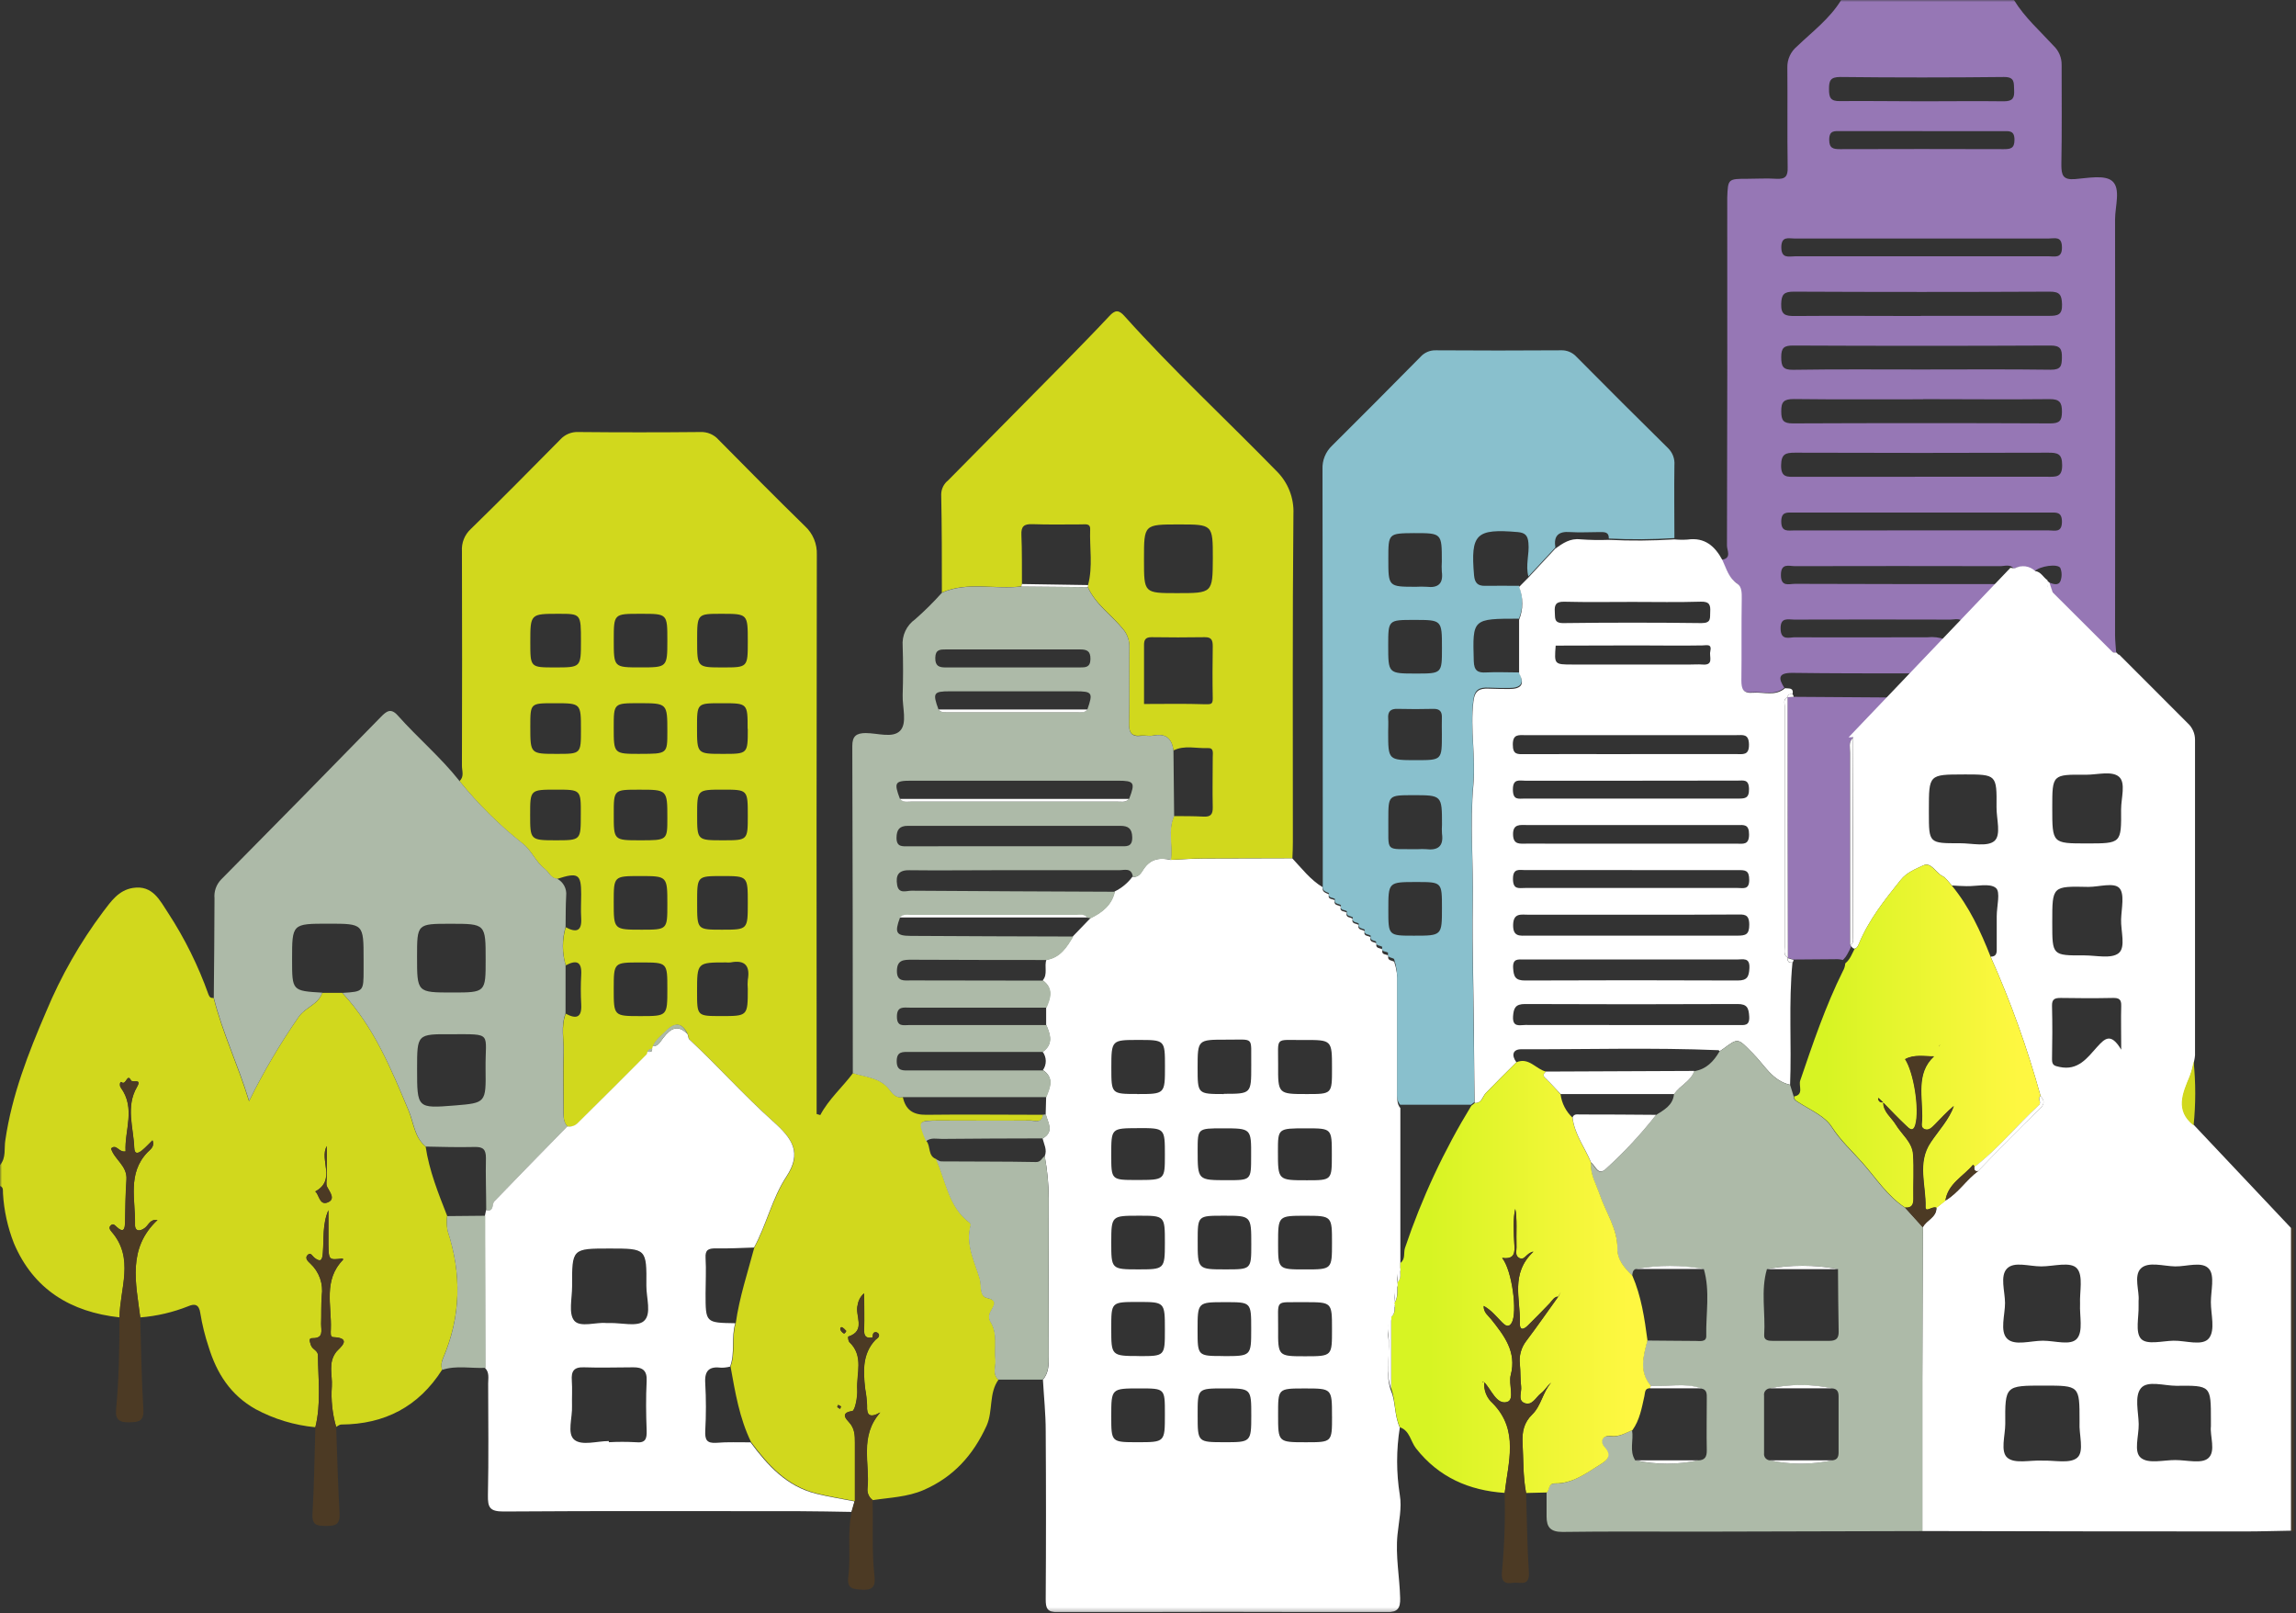 <?xml version="1.0" encoding="UTF-8"?> <svg xmlns="http://www.w3.org/2000/svg" width="578" height="406" viewBox="0 0 578 406" fill="none"><rect x="0" y="0" width="578" height="406" fill="#333333" stroke="none"/><g clip-path="url(#clip0_218_161)"><mask id="mask0_218_161" style="mask-type:luminance" maskUnits="userSpaceOnUse" x="0" y="0" width="578" height="406"><path d="M577.5 0H0V405.76H577.5V0Z" fill="white"></path></mask><g mask="url(#mask0_218_161)"><path d="M507 0C509.69 4.4 513.56 7.8 517 11.55C517.646 12.169 518.158 12.915 518.502 13.741C518.846 14.567 519.016 15.455 519 16.35C519 24.72 519.09 33.1 518.93 41.47C518.93 44.12 519.35 45.31 522.34 45.08C525.54 44.83 529.86 43.94 531.74 45.58C533.94 47.49 532.45 51.91 532.45 55.23C532.503 90.097 532.503 124.963 532.45 159.83C532.45 161.31 532.64 162.83 532.73 164.28H530.15C529.03 162.28 527.75 160.39 525.38 159.67L523.49 157.78C523.507 157.359 523.44 156.939 523.292 156.544C523.144 156.149 522.918 155.788 522.628 155.482C522.338 155.177 521.99 154.932 521.604 154.763C521.218 154.595 520.801 154.505 520.38 154.5C520.49 153.18 519.77 152.79 518.6 152.89C518.547 152.902 518.493 152.902 518.44 152.89C518.391 152.873 518.347 152.846 518.31 152.81C518.274 152.773 518.247 152.729 518.23 152.68C518.218 152.627 518.218 152.573 518.23 152.52C518.33 151.35 517.91 150.65 516.62 150.74C516.95 149.25 516.18 147.98 515.82 146.62C516.82 146.95 518.15 147.53 518.7 146.25C519.089 145.208 519.089 144.062 518.7 143.02C518.2 141.77 513.37 142.45 512.16 143.84C511.486 143.193 510.625 142.777 509.699 142.651C508.773 142.525 507.832 142.696 507.01 143.14C506.01 141.92 504.69 142.5 503.53 142.5C486.317 142.46 469.103 142.46 451.89 142.5C450.37 142.5 448.33 141.64 448.33 144.72C448.33 147.8 450.33 146.95 451.88 146.95C468.967 147.003 486.053 147.027 503.14 147.02V148.52L503.2 148.47C503.094 148.462 502.987 148.476 502.887 148.513C502.787 148.549 502.696 148.606 502.62 148.68C502.545 148.753 502.487 148.842 502.45 148.94C502.412 149.039 502.395 149.144 502.4 149.25V149.19L495.59 156C495.36 156.82 494.77 156.7 494.17 156.55C493.3 155.46 492.08 155.95 491.03 155.95C477.923 155.91 464.813 155.91 451.7 155.95C450.09 155.95 448.17 155.28 448.25 158.3C448.33 161.32 450.46 160.39 451.92 160.4C463.03 160.47 474.14 160.4 485.25 160.4C486.726 160.236 488.219 160.421 489.61 160.94C488.933 162.845 487.846 164.579 486.425 166.018C485.005 167.457 483.286 168.567 481.39 169.27L480.62 169.49C470.79 169.49 460.96 169.49 451.13 169.36C447.59 169.36 447.67 170.75 449.19 173.11C446.71 175.2 443.79 174.01 441.05 174.25C438.63 174.46 438.16 173.25 438.2 171.15C438.31 164.29 438.2 157.43 438.29 150.58C438.29 149.13 438.29 147.58 437.2 146.83C434.99 145.35 434.46 143.01 433.44 140.89C436.02 140.53 434.74 138.5 434.75 137.35C434.837 108.143 434.86 78.94 434.82 49.74C435 45 435 45 440 45C442.37 45 444.76 44.84 447.11 45C449.46 45.16 450.11 44.37 450.03 42.07C449.9 33.71 450.03 25.35 449.95 16.98C449.927 15.973 450.133 14.973 450.552 14.057C450.971 13.14 451.593 12.331 452.37 11.69C456.2 8 460.65 4.7 463.5 0H507ZM483.69 93C494.56 93 505.42 92.91 516.29 93.06C518.85 93.06 519.04 92.06 519.07 89.97C519.1 87.88 518.69 86.97 516.23 86.97C494.623 87.07 473.017 87.07 451.41 86.97C449.15 86.97 448.41 87.5 448.41 89.86C448.41 92.22 448.84 93.12 451.41 93.08C462.2 92.91 473 93 483.69 93ZM483.58 120H515.43C517.56 120 519.16 120.2 519.13 117.06C519.13 114.17 517.96 113.93 515.59 113.94C494.357 114.013 473.123 114.013 451.89 113.94C449.47 113.94 448.44 114.27 448.38 117.09C448.32 120.28 450 120.01 452.1 120.01L483.58 120ZM484.15 100.5C473.28 100.5 462.42 100.57 451.55 100.44C449.07 100.44 448.38 101.14 448.42 103.57C448.42 105.79 448.93 106.57 451.32 106.57C472.927 106.477 494.533 106.477 516.14 106.57C518.48 106.57 519.07 105.9 519.08 103.63C519.09 101.36 518.52 100.43 515.99 100.46C505.38 100.58 494.76 100.46 484.14 100.46L484.15 100.5ZM483.56 79.5H515.78C517.96 79.5 519.2 79.32 519.1 76.57C519.02 74.21 518.52 73.4 515.99 73.41C494.51 73.51 473.027 73.51 451.54 73.41C449.07 73.41 448.46 74.13 448.4 76.54C448.33 79.23 449.47 79.54 451.7 79.54C462.31 79.45 472.93 79.54 483.55 79.54L483.56 79.5ZM483.77 64.5H515.62C517.23 64.5 519.15 65.17 519.08 62.16C519.02 59.36 517.25 60.03 515.78 60.03H451.7C450.21 60.03 448.47 59.41 448.43 62.19C448.43 65.19 450.32 64.51 451.91 64.51H483.77V64.5ZM483.56 133.5H515.79C517.26 133.5 519.04 134.16 519.08 131.37C519.08 128.76 517.66 129.01 515.99 129.01H451.53C449.87 129.01 448.39 128.73 448.42 131.36C448.45 133.99 450.21 133.5 451.7 133.51C462.32 133.517 472.94 133.513 483.56 133.5ZM483.84 25.5C490.71 25.5 497.58 25.41 504.44 25.5C506.73 25.5 507.15 24.63 507.04 22.64C506.94 20.85 507.28 19.35 504.46 19.38C490.727 19.533 476.993 19.533 463.26 19.38C460.77 19.38 460.44 20.32 460.44 22.38C460.44 24.44 460.71 25.52 463.24 25.45C470.1 25.38 477 25.5 483.84 25.5ZM484 33H463.4C461.88 33 460.49 32.75 460.49 35.16C460.49 37.33 461.49 37.54 463.2 37.54C476.933 37.493 490.67 37.493 504.41 37.54C506.15 37.54 507.13 37.36 507.13 35.18C507.13 32.79 505.77 33.01 504.23 33.01H484V33Z" fill="#9677B5"></path><path d="M111.3 344.76C105.38 354.06 96.83 358.49 85.89 358.55C85.47 358.55 85.04 358.93 84.62 359.14C83.659 355.827 83.29 352.371 83.53 348.93C83.72 346.05 82.53 343.04 84.63 340.27C85.31 339.38 89.02 336.75 83.84 336.54C83.07 336.54 83.26 335.29 83.28 334.54C83.51 328.54 81.28 322.2 86.34 317.09C86.344 316.97 86.324 316.851 86.28 316.74C82.78 317.19 82.75 317.19 82.67 313.15C82.67 310.3 82.67 307.45 82.67 304.59C81.13 308.12 81.56 311.77 81.27 315.36C81.12 317.18 80.72 317.78 79.16 316.57C78.6 316.14 78.16 315.14 77.43 315.87C76.7 316.6 77.53 317.48 78.13 318.04C79.228 319.055 80.063 320.322 80.563 321.731C81.063 323.14 81.213 324.65 81 326.13C80.8 328.49 80.92 330.87 80.84 333.24C80.84 334.82 81.6 336.89 78.6 336.81C77.6 336.81 78.05 337.81 78.25 338.51C78.55 339.65 80.03 339.85 80.04 341.14C80.1 347.14 80.87 353.24 79.39 359.23C74.12 358.733 69.003 357.186 64.34 354.68C58.03 351.13 54.58 345.68 52.53 339.04C51.601 336.265 50.899 333.419 50.43 330.53C50.12 328.26 48.98 328.09 47.43 328.76C43.558 330.304 39.475 331.258 35.32 331.59C34.22 323 32 314.22 39.63 307.08C37.79 306.8 37.43 308.29 36.51 309.02C35.34 309.95 33.9 310.1 33.96 308.13C34.16 302 31.96 295.39 37.15 290C37.77 289.35 39.05 288.59 38.4 287C37.47 287.9 36.67 288.79 35.75 289.54C34.83 290.29 33.87 290.64 33.81 288.88C33.61 283.76 31.6 278.53 34.5 273.57C35.83 271.29 33.36 272.65 32.97 271.88C31.97 269.99 31.79 273.32 30.58 272.35C30.26 272.09 30 273.15 30.42 273.72C34.23 278.96 31.34 284.48 31.63 289.78C29.9 290.13 29.34 287.78 27.97 289.05C28.85 291.9 32.1 293.46 31.85 296.91C31.6 300.36 31.57 304.12 31.49 307.73C31.49 309.41 31.06 310.33 29.43 308.84C28.95 308.4 28.55 307.84 27.93 308.38C27.31 308.92 27.67 309.51 28.1 309.99C33.95 316.71 30.17 324.32 30.1 331.58C17.82 330.23 8.45 324.58 3.5 312.92C1.929 308.914 1.001 304.685 0.75 300.39C0.69 299.69 0.96 298.85 0 298.5V293.25C1.6 291.42 1 289 1.34 287C3 275.6 7.11 265.11 11.62 254.62C15.347 245.658 20.178 237.196 26 229.43C27.94 226.89 29.83 224.07 33.46 223.49C38.46 222.69 40.29 226.73 42.3 229.75C46.492 236.175 49.909 243.073 52.48 250.3C52.77 251.08 53.12 251.24 53.79 251.17C55.94 259.86 59.86 267.9 62.69 277.17C66.309 269.812 70.474 262.736 75.15 256C76.84 253.53 80.15 252.87 81.1 249.9H86.16C94.1 258.41 98.41 268.9 102.82 279.44C104.11 282.51 104.28 286.23 107.15 288.58C108.05 294.68 110.34 300.34 112.57 306.03C112.426 307.255 112.46 308.495 112.67 309.71C116.25 320.59 116.07 331.31 111.52 341.87C111.095 342.774 111.016 343.802 111.3 344.76ZM79.36 299.89C80.36 300.63 80.48 303.43 82.47 302.65C84.46 301.87 83.08 300.12 82.35 298.72C81.99 298.03 82.27 297.01 82.27 296.13V288.47C80.31 291.88 84.73 297 79.36 299.89Z" fill="#D1D81D"></path><path d="M576.75 309.08L577.5 309V385.5L576.74 385.27C576.747 359.877 576.75 334.48 576.75 309.08Z" fill="#4C3A24"></path><path d="M251.37 347.25C248.88 350.7 250.04 355.06 248.37 358.84C244.98 366.26 240.03 371.77 232.5 375.04C228.38 376.82 224.01 376.92 219.71 377.58C219.257 377.249 218.898 376.806 218.668 376.294C218.438 375.782 218.346 375.219 218.4 374.66C219.06 368.36 216.28 361.57 221.63 355.52C218.92 357.03 218.2 356.14 218.3 353.9C218.25 352.429 218.087 350.965 217.81 349.52C217.34 345.22 217.04 340.8 220.41 337.24C220.88 336.87 221.48 336.54 221.26 335.82C221.185 335.68 221.078 335.56 220.948 335.469C220.817 335.379 220.667 335.321 220.51 335.3C219.65 335.3 219.79 336.08 219.68 336.64C218.04 336.97 217.49 336.3 217.55 334.64C217.66 331.73 217.55 328.81 217.55 325.54C216.687 326.284 216.119 327.313 215.95 328.44C215.13 331.07 218.22 334.91 213.55 336.44C213.495 336.915 213.593 337.395 213.83 337.81C217.58 341.3 215.59 345.81 215.83 349.81C215.95 351.65 215.26 355.08 214.58 355.17C211.38 355.61 213.17 357.34 213.78 358.01C215.21 359.58 215.25 361.32 215.24 363.21V377.82C212.03 377.19 208.79 376.68 205.62 375.9C198.19 374.08 193.4 368.81 189.08 362.96C186.14 356.96 185.08 350.44 183.91 343.96C185.22 340.42 184.12 336.6 185.22 333.04C186.13 326.53 188.22 320.31 189.88 314.04C193.01 308.27 194.4 301.69 198.02 296.18C201.96 290.18 199.61 286.71 194.69 282.31C187.36 275.76 180.76 268.31 173.53 261.6L173.46 261.53L173.15 260.33C171.75 257.33 169.9 257.27 167.71 259.51C166.51 260.73 165.05 261.72 164.4 263.41L164.23 263.97C163.74 264.1 163.23 264.19 163.05 264.79C162.97 265.02 162.96 265.32 162.8 265.48C157.073 271.213 151.337 276.93 145.59 282.63C145.254 282.999 144.831 283.278 144.359 283.442C143.888 283.606 143.383 283.65 142.89 283.57C141.83 282.5 141.89 281.15 141.89 279.78C141.89 274.84 141.78 269.9 141.89 264.97C141.99 261.69 141.19 258.36 142.41 255.14C145.01 256.52 146.51 256.23 146.32 252.79C146.18 250.305 146.18 247.815 146.32 245.33C146.51 241.9 145.01 241.6 142.41 242.98C141.495 239.845 141.495 236.515 142.41 233.38C144.98 234.75 146.53 234.5 146.31 231.06C146.18 229.06 146.31 227.06 146.31 225.11C146.31 219.98 145.56 219.5 140.25 221.22C138.69 221.11 138.25 219.59 137.25 218.81C134.92 217.06 133.83 214.08 131.67 212.41C125.761 207.752 120.394 202.446 115.67 196.59C116.94 195.48 116.28 194.01 116.29 192.73C116.343 174.73 116.343 156.73 116.29 138.73C116.22 137.697 116.383 136.662 116.765 135.7C117.147 134.738 117.74 133.873 118.5 133.17C126.11 125.76 133.59 118.17 141.04 110.64C141.612 110.005 142.318 109.506 143.106 109.177C143.895 108.849 144.747 108.699 145.6 108.74C155.847 108.84 166.097 108.84 176.35 108.74C177.203 108.707 178.053 108.863 178.838 109.199C179.624 109.534 180.324 110.04 180.89 110.68C188.09 117.97 195.3 125.26 202.63 132.42C203.625 133.333 204.409 134.452 204.927 135.699C205.446 136.946 205.685 138.291 205.63 139.64C205.557 185.14 205.54 230.637 205.58 276.13V280.39L206.5 280.66C208.62 276.66 212.07 273.66 214.74 270.09C217.95 271.09 221.56 271.17 223.94 274.24C224.68 275.24 225.61 276.5 227.28 276.11C227.96 279.31 229.8 280.63 233.18 280.59C242.99 280.46 252.8 280.59 262.6 280.59C262.35 282.84 260.6 282.01 259.41 282.02C251.81 282.09 244.21 282.02 236.62 282.02C231.09 282.02 231.09 282.02 233.24 287.21C234.34 288.56 233.53 290.94 235.67 291.73C238.19 297.2 238.79 303.73 244.09 307.73C244.6 308.11 244.35 308.56 244.24 309.05C243.24 313.66 245.49 317.8 246.71 321.94C247.15 323.42 246.55 326.26 248.47 326.68C251.47 327.33 250.19 328.62 249.47 330.01C249.232 330.38 249.09 330.803 249.059 331.242C249.027 331.681 249.107 332.12 249.29 332.52C251.29 335.62 250.29 339.06 250.63 342.34C250.76 344 249.75 345.84 251.37 347.25ZM168 248.91C168 242.25 168 242.25 161.44 242.25H161.07C154.51 242.25 154.51 242.25 154.5 248.9C154.5 255.75 154.5 255.75 161.25 255.75C168 255.75 168 255.75 168 248.91ZM168 227.59C168 220.5 168 220.5 161.13 220.5C154.5 220.5 154.5 220.5 154.5 227.09C154.5 234 154.5 234 161.56 234C168 234 168 234 168 227.59ZM168 161.18C168 154.49 168 154.49 161.47 154.49H161.1C154.51 154.49 154.51 154.49 154.51 161.11C154.51 167.98 154.51 167.98 161.23 167.98C167.95 167.98 168 167.98 168 161.19V161.18ZM188.25 161.43C188.25 154.49 188.25 154.49 181.6 154.49C175.5 154.49 175.5 154.49 175.5 161.24C175.5 167.99 175.5 167.99 181.97 167.99C188.25 167.99 188.25 167.99 188.25 161.44V161.43ZM161.11 189.74C168 189.74 168 189.74 168 184.16C168 176.99 168 176.99 160.83 176.99C154.5 176.99 154.5 176.99 154.5 183.13C154.5 189.75 154.5 189.75 161.11 189.75V189.74ZM146.25 161.37C146.25 154.49 146.25 154.49 140.66 154.49C133.5 154.49 133.5 154.49 133.5 161.68C133.5 167.99 133.5 167.99 139.66 167.99C146.25 167.99 146.25 167.99 146.25 161.38V161.37ZM188.25 227.27C188.25 220.5 188.25 220.5 181.81 220.5C175.37 220.5 175.5 220.5 175.5 227.41C175.5 234 175.5 234 181.76 234C188.25 234 188.25 234 188.25 227.27ZM161.13 211.5C168 211.5 168 211.5 168 205.9C168 198.76 168 198.75 160.81 198.76C154.5 198.76 154.5 198.76 154.51 204.93C154.5 211.5 154.5 211.5 161.13 211.5ZM188.25 248.9C188.187 248.155 188.187 247.405 188.25 246.66C188.87 243.13 187.6 241.52 183.91 242.24C183.537 242.275 183.162 242.275 182.79 242.24C175.48 242.24 175.48 242.24 175.48 249.65C175.48 255.74 175.48 255.74 181.48 255.74C188.25 255.75 188.25 255.75 188.25 248.9ZM146.25 183.68C146.25 177 146.25 177 139.71 177H139.34C133.5 177 133.5 177 133.5 182.88C133.5 189.75 133.5 189.75 140.22 189.75C146.25 189.75 146.25 189.75 146.25 183.68ZM188.25 205.31C188.25 198.75 188.25 198.75 181.97 198.75C175.5 198.75 175.5 198.75 175.5 205.12C175.5 211.49 175.5 211.5 181.97 211.5C188.25 211.5 188.25 211.5 188.25 205.31ZM140 198.75C133.46 198.75 133.46 198.75 133.46 205.06C133.46 211.37 133.46 211.5 139.86 211.5C146.26 211.5 146.21 211.5 146.21 205.01C146.25 198.75 146.25 198.75 140 198.75ZM188.21 183.47C188.21 177 188.21 177 181.84 177H181.47C175.47 177 175.47 177 175.47 183.09C175.47 189.75 175.47 189.75 182.03 189.75C188.25 189.75 188.25 189.75 188.25 183.47H188.21ZM213 335C212.68 334.7 212.38 334.25 212 334.08C211.62 333.91 211.44 334.41 211.55 334.7C211.694 335.015 211.918 335.287 212.2 335.49C212.65 335.84 212.79 335.42 213.04 335H213ZM211.7 354L210.99 353.59C210.91 353.78 210.7 354.07 210.77 354.14C210.972 354.33 211.201 354.489 211.45 354.61L211.7 354Z" fill="#D1D81D"></path><path d="M352.39 359.32C351.493 364.934 351.493 370.656 352.39 376.27C352.95 379.57 352.14 382.92 351.81 386.27C351.27 391.62 352.35 396.92 352.48 402.27C352.54 404.8 351.84 405.8 349.12 405.79C321.493 405.703 293.87 405.703 266.25 405.79C263.6 405.79 263.25 404.79 263.25 402.54C263.343 388.413 263.343 374.29 263.25 360.17C263.25 355.87 262.79 351.57 262.55 347.27C264.04 345.54 264.03 343.44 264.03 341.34V301.74C264.009 298.136 263.664 294.542 263 291C263.67 289.41 262.81 288 262.46 286.54C265.46 284.87 263.8 282.6 263.24 280.47L263.36 276.06C264.3 273.67 265.43 271.26 262.55 269.34C263.026 268.665 263.276 267.856 263.266 267.03C263.255 266.204 262.983 265.403 262.49 264.74C265.19 262.79 264.42 260.4 263.36 257.97V253.56C264.43 251.12 265.17 248.72 262.49 246.76C263.85 245.22 262.81 243.25 263.43 241.57C266.88 240.99 268.52 238.35 270.11 235.66L274.55 231.05C277.46 229.63 279.86 227.76 280.61 224.38C282.383 223.521 283.92 222.245 285.09 220.66C286.62 220.98 287.35 219.54 287.84 218.79C289.61 216.12 291.94 215.79 294.7 216.43C297.46 216.31 300.23 216.1 302.99 216.08C310.43 216.02 317.87 216.08 325.31 216.02C327.72 218.6 329.88 221.44 332.97 223.31C332.75 224.6 333.84 224.73 334.61 225.14H334.54C334.17 226.54 335.54 226.14 336.07 226.66H336C335.71 228.02 337 227.72 337.6 228.23H337.53C337.16 229.63 338.53 229.23 339.08 229.76H339C338.71 231.1 340 230.76 340.57 231.31H340.5C340.18 232.67 341.5 232.36 342.05 232.84H342C341.71 234.2 343.05 233.9 343.6 234.41H343.53C343.18 235.79 344.53 235.41 345.07 235.94H345C344.71 237.29 346 237.01 346.59 237.5H346.52C346.18 238.9 347.59 238.5 348.11 239.07H348.04C347.65 240.48 349.04 240.07 349.57 240.59H349.5C349.2 241.94 350.5 241.65 351.07 242.14H351C351.591 243.893 351.849 245.742 351.76 247.59V275C351.76 276.36 351.57 277.75 352.53 278.92V319.81C351.2 320.81 351.89 322.15 351.86 323.38V323.68C350.36 325.1 351.31 326.88 351.17 328.5C351.108 328.549 351.068 328.62 351.057 328.698C351.046 328.776 351.065 328.856 351.11 328.92C349.77 329.72 350.48 331.08 350.24 332.18V332.12C348.77 333.95 349.56 336.12 349.64 338.03C349.79 342.1 348.72 346.24 350.24 350.23C351.33 352.72 351 356.22 352.39 359.32ZM308.56 319.5C315 319.5 315 319.5 315 313.19C315 305.98 315 305.98 307.94 305.99C301.51 305.99 301.51 305.99 301.51 312.31C301.5 319.5 301.5 319.5 308.56 319.5ZM293.25 312.81C293.25 305.98 293.25 305.98 286.56 305.99C279.87 306 279.75 305.99 279.75 312.68C279.75 319.37 279.75 319.5 286.43 319.5C293.11 319.5 293.25 319.5 293.25 312.81ZM286.34 363C293.25 363 293.25 363 293.25 356.08V355.71C293.25 349.46 293.25 349.46 286.9 349.46C279.75 349.46 279.75 349.46 279.75 356.46C279.75 363 279.75 363 286.34 363ZM301.5 356.23C301.5 362.99 301.5 362.99 308.18 363C314.86 363.01 315 363 315 356.35C315 349.46 315 349.46 308.18 349.46C301.36 349.46 301.5 349.46 301.5 356.28V356.23ZM335.32 356.47C335.32 349.47 335.32 349.47 328.48 349.47C321.64 349.47 321.75 349.47 321.75 356.15C321.75 363.01 321.75 363.01 328.75 363.01C335.33 363.01 335.33 363.01 335.33 356.52L335.32 356.47ZM308.08 275.31C314.99 275.31 314.99 275.31 314.99 268.31V267.94C314.88 260.66 315.99 261.73 308.62 261.68C301.49 261.68 301.49 261.68 301.49 268.76C301.49 275.36 301.49 275.36 308.08 275.37V275.31ZM328.68 306C321.75 306 321.75 306 321.75 312.91C321.75 319.51 321.75 319.51 328.53 319.51C335.31 319.51 335.32 319.51 335.32 312.82C335.32 306.13 335.33 306 328.68 306ZM286.77 341.33C293.25 341.33 293.25 341.33 293.25 334.7C293.25 327.7 293.25 327.7 286.46 327.7C279.67 327.7 279.75 327.7 279.75 334.45C279.75 341.2 279.75 341.32 286.75 341.31L286.77 341.33ZM307.98 341.33C314.98 341.33 314.98 341.33 314.98 334.5C314.98 327.67 314.98 327.75 308.34 327.75C301.48 327.75 301.48 327.75 301.48 334.75C301.48 341.31 301.48 341.31 308 341.31L307.98 341.33ZM335.32 268.88C335.32 261.76 335.32 261.72 328.15 261.77C320.75 261.82 321.81 260.77 321.76 268.05C321.71 275.33 321.76 275.38 329.01 275.37C335.33 275.37 335.33 275.37 335.32 268.86V268.88ZM335.32 334.53C335.32 327.76 335.32 327.76 328.56 327.75H328.19C320.72 327.87 321.82 326.75 321.76 334.37C321.71 341.37 321.76 341.37 328.59 341.37C335.42 341.37 335.32 341.31 335.32 334.51V334.53ZM286.27 275.37C293.27 275.37 293.27 275.37 293.27 268.44C293.27 261.75 293.27 261.75 286.56 261.75C279.85 261.75 279.77 261.75 279.77 268.75C279.77 275.35 279.77 275.35 286.27 275.35V275.37ZM307.79 284C301.5 284 301.5 284 301.5 289.55C301.5 297.05 301.5 297.05 308.96 297.05C314.96 297.05 314.96 297.05 314.96 291.05C315 284 315 284 307.79 284ZM328.79 284C321.71 284 321.71 284 321.71 289.79C321.71 297.07 321.71 297.07 329.02 297.07C335.29 297.07 335.29 297.07 335.28 290.63C335.28 284 335.28 284 328.83 284H328.79ZM286.16 297C293.25 297 293.25 297 293.25 290.66C293.25 283.92 293.25 283.92 286.47 283.95C279.69 283.98 279.75 283.95 279.75 290.73C279.75 297 279.75 297 286.16 297Z" fill="white"></path><path d="M346.64 237.12C346.09 236.62 344.77 236.9 345.05 235.55H345.12C344.59 235.06 343.23 235.41 343.58 234.02L343.65 234.07C343.1 233.56 341.76 233.86 342.05 232.5H342.12C341.57 232.02 340.25 232.32 340.56 230.96H340.63C340.09 230.45 338.77 230.75 339.05 229.41H339.12C338.6 228.9 337.21 229.28 337.57 227.88H337.64C337.09 227.37 335.75 227.67 336.04 226.31H336.11C335.59 225.81 334.21 226.18 334.57 224.79L334.64 224.84C333.87 224.43 332.78 224.3 333 223.01C333 188.043 332.977 153.077 332.93 118.11C332.88 117.007 333.069 115.907 333.483 114.883C333.897 113.86 334.527 112.938 335.33 112.18C342.777 104.773 350.19 97.33 357.57 89.85C358.056 89.302 358.656 88.868 359.328 88.578C360.001 88.287 360.728 88.148 361.46 88.17C371.947 88.243 382.437 88.243 392.93 88.17C393.66 88.136 394.388 88.263 395.064 88.541C395.739 88.82 396.346 89.242 396.84 89.78C404.487 97.5 412.173 105.167 419.9 112.78C420.471 113.33 420.913 114.001 421.193 114.743C421.473 115.485 421.585 116.28 421.52 117.07C421.43 123.19 421.52 129.31 421.52 135.43C416.02 135.78 410.505 135.82 405 135.55C405.08 133.85 403.88 133.92 402.73 133.92C400.24 133.92 397.73 134.08 395.26 133.92C392.26 133.68 391.09 134.92 391.55 137.8L384.77 145.09C383.98 142.28 385.05 139.48 384.77 136.65C384.61 134.81 383.97 134.09 382.08 133.92C371.56 133.02 370.19 134.38 371.08 144.79C371.25 146.66 371.95 147.48 373.82 147.45C376.67 147.4 379.53 147.45 382.39 147.45C383.475 150.1 383.475 153.07 382.39 155.72C370.62 155.72 370.7 155.72 371.01 166.39C371.08 168.8 372.01 169.39 374.13 169.25C376.87 169.11 379.62 169.25 382.37 169.25C383.9 172.02 382.81 173.16 379.93 173.16C378.19 173.16 376.44 173.16 374.7 173.07C372.43 172.98 371.22 173.49 370.88 176.28C370.01 183.28 371.5 190.28 370.88 197.16C369.98 206.99 370.88 216.79 370.73 226.59C370.52 239.03 370.98 251.5 371.03 263.96C371.03 268.43 371.14 272.9 371.2 277.37L370.31 278.06H352.48C351.48 276.89 351.71 275.5 351.71 274.14V246.86C351.8 245.012 351.542 243.163 350.95 241.41H351C350.45 240.92 349.14 241.21 349.43 239.86H349.5C348.99 239.35 347.58 239.75 347.97 238.34L348.04 238.39C347.52 237.86 346.11 238.22 346.45 236.82L346.64 237.12ZM363 163.12C363 156.03 363 156.03 356 156.03C349.47 156.03 349.47 156.03 349.47 162.44C349.47 169.53 349.47 169.53 356.47 169.53C363 169.53 363 169.53 363 163.09V163.12ZM356.57 222C349.5 222 349.5 222 349.5 229C349.5 235.51 349.5 235.51 355.93 235.51C363 235.51 363 235.51 363 228.51C363 222 363 222 356.57 222ZM349.5 140.69C349.5 147.69 349.5 147.69 356.5 147.69C357.373 147.638 358.248 147.638 359.12 147.69C362.02 148.04 363.38 146.93 362.97 143.91C362.912 143.038 362.912 142.162 362.97 141.29C362.97 134.18 362.97 134.18 355.97 134.18C349.5 134.24 349.5 134.24 349.5 140.69ZM349.5 206.26C349.62 214.86 348.34 213.62 357.07 213.73C357.69 213.696 358.311 213.696 358.93 213.73C361.93 214.1 363.47 213.07 363.01 209.83C362.958 209.084 362.958 208.336 363.01 207.59C363.01 200.14 363.01 200.14 355.63 200.14C349.5 200.16 349.5 200.16 349.5 206.26ZM356.5 191.33C362.99 191.33 362.99 191.33 362.98 184.8C362.98 183.43 362.93 182.05 362.98 180.68C363.05 179.13 362.48 178.38 360.83 178.42C357.83 178.49 354.83 178.5 351.83 178.42C350.03 178.36 349.34 179.11 349.46 180.85C349.54 181.97 349.46 183.1 349.46 184.22C349.46 191.33 349.46 191.33 356.51 191.33H356.5Z" fill="#89C0CD"></path><path d="M384.75 145.38L391.53 138.09C393.43 136.73 395.26 135.44 397.87 135.75C400.236 135.922 402.609 135.966 404.98 135.88C410.484 136.15 416 136.11 421.5 135.76C422.603 135.868 423.714 135.885 424.82 135.81C429.18 135.18 431.74 137.49 433.62 141C434.62 143.12 435.17 145.46 437.38 146.94C438.48 147.67 438.49 149.23 438.47 150.69C438.36 157.55 438.47 164.41 438.38 171.26C438.38 173.41 438.82 174.56 441.23 174.36C443.97 174.12 446.89 175.36 449.37 173.22C450.31 173.34 451.61 173 451.26 174.73C450.65 174.67 450.09 174.73 449.97 175.49C448.87 175.98 449.27 176.99 449.27 177.77V238.39C449.27 239.33 448.93 240.39 450.06 241.07V241.19C449.9 242.19 450.46 242.33 451.24 242.28C450.24 252.51 451.05 262.78 450.64 273.03C446.18 272.03 444.17 268.03 441.33 265.19C437.47 261.31 437.7 261.08 433.8 263.99C433.51 264.21 433.19 264.4 432.88 264.6C432.8 264.51 432.72 264.34 432.63 264.33C416.08 263.64 399.53 264.15 382.98 264.09C380.79 264.09 380.45 265.63 381.74 267.37C379.17 269.94 376.56 272.49 374.04 275.11C373.16 276.02 373.04 277.74 371.25 277.63C371.19 273.16 371.09 268.69 371.08 264.22C371.08 251.76 370.58 239.29 370.78 226.85C370.94 217.04 370.02 207.25 370.93 197.42C371.56 190.53 370.07 183.54 370.93 176.54C371.27 173.76 372.48 173.24 374.75 173.33C376.49 173.4 378.24 173.41 379.98 173.42C382.87 173.42 383.98 172.28 382.42 169.51V156C383.505 153.35 383.505 150.38 382.42 147.73L384.75 145.38ZM410.63 258H437.57C439.07 258 440.5 258.32 440.35 255.83C440.22 253.7 439.83 252.7 437.41 252.71C419.577 252.79 401.74 252.79 383.9 252.71C381.52 252.71 381.04 253.71 380.9 255.83C380.74 258.66 382.57 257.98 384.04 257.98C392.92 257.993 401.783 258 410.63 258ZM410.97 230.23H384.77C382.96 230.23 380.98 229.71 380.92 232.79C380.86 235.87 382.67 235.5 384.59 235.5H437.36C439.5 235.5 440.36 235.21 440.36 232.74C440.36 229.95 438.97 230.17 437.14 230.18C428.44 230.25 419.71 230.23 411 230.23H410.97ZM410.97 241.5H383.7C382.21 241.5 380.77 241.18 380.92 243.66C381.05 245.79 381.46 246.8 383.92 246.79C401.767 246.71 419.61 246.71 437.45 246.79C439.85 246.79 440.28 245.85 440.4 243.69C440.55 240.89 438.78 241.51 437.28 241.5H411H410.97ZM410.41 189.8H437C438.72 189.8 440.37 190.23 440.29 187.31C440.22 184.65 438.76 185.03 437.15 185.03H383.94C382.29 185.03 380.85 184.75 380.84 187.37C380.83 189.99 381.99 189.83 383.84 189.82C392.77 189.77 401.65 189.82 410.52 189.82L410.41 189.8ZM410.53 196.5H384C382.49 196.5 380.86 195.92 380.86 198.7C380.86 201.48 382.28 201 383.86 201H437.35C439.12 201 440.35 201.09 440.3 198.58C440.25 196.07 438.93 196.47 437.44 196.47L410.53 196.5ZM410.88 219H384C382.49 219 380.87 218.45 380.88 221.22C380.89 223.99 382.37 223.5 383.96 223.5H437.44C438.86 223.5 440.34 224 440.35 221.5C440.36 219 439.35 218.99 437.48 219.01H410.88V219ZM410.57 212.35H437.19C438.79 212.35 440.3 212.74 440.31 210.07C440.32 207.4 439.06 207.65 437.31 207.66H384.44C382.7 207.66 380.82 207.28 380.9 210.12C380.98 212.71 382.72 212.33 384.32 212.34L410.57 212.35ZM411 151.5C405.27 151.5 399.53 151.6 393.81 151.45C391.72 151.4 391.27 152.19 391.41 154.03C391.53 155.53 391.12 156.86 393.6 156.83C405.187 156.683 416.773 156.683 428.36 156.83C430.86 156.83 430.44 155.53 430.53 154.05C430.64 152.3 430.37 151.38 428.19 151.44C422.45 151.62 416.72 151.5 411 151.5ZM391.63 162.5C391.26 167.26 391.26 167.26 395.97 167.26H425.55C426.55 167.26 427.55 167.18 428.55 167.26C431.55 167.53 430.23 165.26 430.55 163.98C430.99 161.98 429.77 162.42 428.55 162.45C423.06 162.55 417.55 162.45 412.07 162.45L391.63 162.5Z" fill="white"></path><path d="M325.35 216C317.91 216 310.47 216 303.03 216.06C300.27 216.06 297.5 216.29 294.74 216.41C295.26 212.77 293.94 208.99 295.53 205.41C298.01 205.41 300.53 205.41 302.98 205.54C304.79 205.64 305.34 204.94 305.3 203.18C305.2 198.96 305.3 194.73 305.3 190.5C305.3 189.59 305.63 188.22 304.1 188.29C301.2 188.43 298.21 187.49 295.4 188.89C295.03 185.89 293.46 184.49 290.31 185.13C289.31 185.32 288.31 185.06 287.31 185.13C284.78 185.45 284.16 184.32 284.22 181.93C284.37 175.59 284.22 169.25 284.3 162.93C284.37 161.21 283.78 159.528 282.65 158.23C279.76 154.68 275.75 152.06 273.83 147.71C273.916 147.555 273.948 147.375 273.92 147.2C275.15 142.56 274.27 137.84 274.44 133.2C274.5 131.65 273.14 132 272.23 131.99C268.12 131.99 264 132.08 259.89 131.93C257.79 131.86 257.03 132.48 257.13 134.64C257.31 138.75 257.24 142.86 257.27 146.98C257.181 147.172 257.126 147.379 257.11 147.59C250.47 148.42 243.61 146.29 237.11 149.15C237.11 140.9 237.11 132.66 236.94 124.41C236.954 123.734 237.117 123.07 237.418 122.465C237.719 121.86 238.15 121.329 238.68 120.91C248.353 111.137 258.02 101.353 267.68 91.56C271.58 87.56 275.48 83.61 279.26 79.56C280.69 78.01 281.63 77.91 283.08 79.56C295.26 93.13 308.66 105.56 321.35 118.56C322.783 119.968 323.902 121.661 324.637 123.531C325.371 125.4 325.702 127.404 325.61 129.41C325.35 156.9 325.48 184.41 325.47 211.9C325.49 213.27 325.4 214.64 325.35 216ZM296.75 132C287.99 132 287.99 132 287.99 140.61V141C287.99 149.29 287.99 149.29 296.32 149.29C305.27 149.29 305.27 149.29 305.32 140.49C305.32 132 305.32 132 296.76 132H296.75ZM288 177.19C293.29 177.19 298.36 177.08 303.41 177.26C304.81 177.26 305.33 177.32 305.3 175.74C305.21 171.39 305.24 167.03 305.3 162.68C305.3 161.22 305.05 160.35 303.3 160.38C298.82 160.46 294.3 160.44 289.86 160.38C288.33 160.38 287.99 161.09 288 162.38V177.19Z" fill="#D1D81D"></path><path d="M237.13 149.18C243.61 146.32 250.48 148.45 257.13 147.62L273.84 147.78C275.76 152.13 279.77 154.78 282.66 158.3C283.79 159.598 284.38 161.28 284.31 163C284.24 169.34 284.38 175.69 284.23 182C284.17 184.38 284.8 185.52 287.32 185.2C288.32 185.08 289.32 185.34 290.32 185.15C293.47 184.51 295.03 185.87 295.41 188.91L295.58 205.42C293.99 208.99 295.31 212.76 294.79 216.42C292.04 215.83 289.71 216.11 287.93 218.78C287.43 219.53 286.71 220.97 285.18 220.65C284.86 218.31 283.01 219.03 281.68 219.03H249.89C242.89 219.03 235.89 219.12 228.95 219.03C226.07 218.97 225.46 220.41 225.85 222.75C226.24 225.09 228.18 224.18 229.48 224.19C246.55 224.32 263.62 224.37 280.69 224.45C279.94 227.83 277.53 229.7 274.63 231.12L273.77 231C273.02 230.06 271.96 230.34 271.01 230.34H229.33C228.33 230.34 227.33 230.06 226.56 230.98C225.17 234.73 225.56 235.54 229.21 235.56C242.87 235.64 256.537 235.693 270.21 235.72C268.63 238.41 266.98 241.05 263.53 241.63C252.197 241.63 240.863 241.607 229.53 241.56C227.53 241.56 225.82 241.56 225.79 244.36C225.76 247.16 227.66 246.77 229.34 246.77C240.433 246.77 251.527 246.787 262.62 246.82C265.3 248.82 264.55 251.18 263.49 253.62H229.06C227.49 253.62 225.79 253.2 225.79 255.86C225.79 258.52 227.4 258 229 258H263.43C264.48 260.43 265.25 262.82 262.56 264.77H228.95C227.29 264.77 225.72 264.57 225.74 267.13C225.76 269.69 227.4 269.42 229.02 269.42H262.63C265.51 271.35 264.38 273.76 263.44 276.14H227.23C225.56 276.53 224.64 275.23 223.89 274.27C221.52 271.2 217.89 271.16 214.69 270.12C214.69 242.667 214.647 215.213 214.56 187.76C214.56 185.3 215.56 184.52 217.92 184.51C220.92 184.51 224.71 185.85 226.58 183.95C228.45 182.05 227.14 178.02 227.24 174.95C227.373 170.837 227.373 166.72 227.24 162.6C227.13 161.307 227.359 160.007 227.907 158.83C228.454 157.652 229.3 156.639 230.36 155.89C232.751 153.793 235.012 151.552 237.13 149.18ZM236.25 178.58C236.88 179.41 237.79 179.24 238.64 179.24H271.36C272.2 179.24 273.12 179.41 273.74 178.56C275.2 174.38 274.98 174.01 270.87 174H239.09C235 174 234.74 174.43 236.26 178.58H236.25ZM284.25 201.08C285.83 196.98 285.56 196.5 281.45 196.5H229.37C225.26 196.5 225 196.96 226.56 201.09C227.45 202.09 228.65 201.73 229.72 201.73H281.08C282.08 201.73 283.33 202.13 284.21 201.09L284.25 201.08ZM255.25 212.99H281.81C283.41 212.99 285.11 213.35 285.03 210.7C284.97 208.55 284.03 207.86 282.03 207.86H228.53C226.46 207.86 225.72 208.8 225.69 210.86C225.69 213.24 227.15 213.01 228.69 213.01L255.25 212.99ZM254.62 167.99H271.82C273.29 167.99 274.47 167.99 274.51 165.91C274.55 163.83 273.61 163.45 271.81 163.46C260.59 163.46 249.37 163.46 238.15 163.46C236.68 163.46 235.5 163.46 235.45 165.54C235.4 167.62 236.36 168.02 238.16 167.99H254.62Z" fill="#ADBAA8"></path><path d="M142.37 255.08C141.15 258.3 141.95 261.63 141.85 264.91C141.69 269.84 141.85 274.79 141.85 279.72C141.85 281.09 141.85 282.44 142.85 283.51C136.71 289.79 130.55 296.05 124.47 302.38C123.78 303.1 124.47 305.11 122.4 304.56C122.4 300.2 122.23 295.83 122.33 291.47C122.33 289.34 121.64 288.64 119.53 288.69C115.42 288.78 111.3 288.69 107.18 288.59C104.31 286.24 104.18 282.52 102.85 279.45C98.43 268.93 94.12 258.45 86.19 249.91C91.53 249.58 91.53 249.58 91.53 244.04V241.42C91.53 232.49 91.53 232.49 82.66 232.49C73.53 232.49 73.53 232.49 73.53 241.49C73.53 249.4 73.53 249.4 81.13 249.85C80.13 252.85 76.87 253.48 75.18 255.95C70.505 262.679 66.34 269.749 62.72 277.1C59.9 267.84 55.97 259.8 53.82 251.1C53.89 242.75 53.99 234.4 54 226.1C53.921 225.245 54.026 224.383 54.309 223.572C54.592 222.761 55.046 222.02 55.64 221.4C69.087 207.82 82.483 194.187 95.83 180.5C97.27 179.03 98.37 178.09 100.16 180.11C105.16 185.74 110.94 190.59 115.62 196.51C120.344 202.366 125.711 207.672 131.62 212.33C133.79 214 134.87 216.98 137.2 218.73C138.2 219.5 138.67 221.03 140.2 221.14C140.982 221.538 141.624 222.164 142.04 222.936C142.456 223.708 142.627 224.588 142.53 225.46C142.39 228.07 142.42 230.69 142.38 233.3C141.464 236.434 141.464 239.766 142.38 242.9C142.373 246.967 142.37 251.027 142.37 255.08ZM105 269C105 279 105 279 114.54 278.24C122.27 277.6 122.36 277.59 122.24 269.1C122.12 259.78 124.24 260.31 113.59 260.31C105 260.26 105 260.28 105 269ZM122.26 241.51C122.26 232.51 122.26 232.51 113.39 232.51C104.99 232.51 104.99 232.51 104.99 240.81C104.99 249.81 104.99 249.81 113.85 249.81C122.27 249.81 122.27 249.81 122.26 241.46V241.51Z" fill="#ADBAA8"></path><path d="M576.75 309.08V385.27C572.89 385.33 569.03 385.46 565.17 385.46C538.09 385.46 511.01 385.427 483.93 385.36V347.49C483.93 334.62 484.03 321.75 484.08 308.88C484.98 307.06 487.58 306.43 487.5 303.94L489.71 302.18C492.98 300.27 494.96 296.94 497.97 294.74C503 289.57 508 284.3 513.29 279.3C514.7 277.96 514.82 277.17 513.7 275.86C510.394 263.87 506.188 252.147 501.12 240.79C502.75 240.79 502.69 239.63 502.66 238.45V230.64C502.66 228.04 503.66 224.52 502.45 223.5C500.93 222.22 497.6 223.11 495.05 223.04C493.82 223.04 492.59 222.93 491.36 222.87C490.57 222.05 489.93 220.95 488.97 220.48C487.28 219.64 486.17 216.86 484.16 217.82C482.15 218.78 480.02 219.56 478.46 221.51C474.46 226.51 470.46 231.51 467.99 237.51C467.47 238.78 466.76 239.43 465.78 237.83C466.71 237.45 466.49 236.62 466.49 235.92C466.49 219.253 466.456 202.56 466.39 185.84C466.543 185.406 466.755 184.996 467.02 184.62C469.85 181.62 473.42 179.31 475.44 175.55L480.84 169.55L481.61 169.33C485.93 169.46 490.03 165.33 490.4 160.33C491.507 158.847 492.86 157.565 494.4 156.54C495 156.69 495.6 156.81 495.82 155.99C497.423 155.49 498.878 154.605 500.06 153.413C501.242 152.221 502.114 150.757 502.6 149.15V149.21L503.41 148.42H503.35C504.21 148.12 504.05 147.42 503.95 146.8C504.57 145.14 505.95 144.16 507.2 143.04C508.022 142.596 508.963 142.425 509.889 142.551C510.814 142.676 511.676 143.093 512.35 143.74C513.82 143.92 514.35 145.31 515.44 146.04C515.323 147.697 515.821 149.338 516.84 150.65L518.45 152.43C518.437 152.483 518.437 152.537 518.45 152.59C518.467 152.639 518.494 152.683 518.53 152.72C518.567 152.756 518.611 152.783 518.66 152.8C518.712 152.812 518.767 152.812 518.82 152.8L520.6 154.41L523.71 157.69L525.6 159.58C526.754 161.511 528.4 163.102 530.37 164.19C531.2 165.55 532.46 164.65 533.52 164.79L550.77 182.06C551.344 182.588 551.801 183.229 552.113 183.944C552.425 184.659 552.584 185.43 552.58 186.21V265.6C552.543 266.095 552.466 266.587 552.35 267.07C552.143 268.367 551.808 269.639 551.35 270.87C549.61 275.1 547.62 279.48 552.35 283.22L576.75 309.08ZM523.64 328.15C523.5 325.15 524.48 321.15 522.89 319.29C521.3 317.43 517.02 318.75 513.89 318.75C510.76 318.75 507.06 317.43 505.25 319.29C503.44 321.15 504.73 324.98 504.75 327.94C504.77 330.9 503.39 335.07 505.28 336.94C507.17 338.81 511.2 337.45 514.28 337.45C517.36 337.45 521.28 338.77 522.87 336.92C524.46 335.07 523.49 331.25 523.64 328.15ZM514.09 367.64C517.09 367.5 521.09 368.49 522.93 366.9C524.77 365.31 523.32 361.05 523.51 357.98V357.61C523.51 348.75 523.51 348.75 514.51 348.75C504.79 348.75 504.74 348.75 504.81 358.38C504.81 361.33 503.5 365.38 505.37 366.93C507.24 368.48 511 367.49 514.09 367.63V367.64ZM538.37 327.39V328.67C538.46 331.51 537.5 335.26 538.95 336.93C540.4 338.6 544.35 337.5 547.18 337.45C550.25 337.39 554.46 338.89 556.09 336.83C557.72 334.77 556.57 330.83 556.57 327.76C556.57 324.9 557.57 321.14 556.13 319.41C554.44 317.36 550.53 318.8 547.59 318.75C544.65 318.7 540.8 317.44 538.94 319.27C537.08 321.1 538.62 325 538.37 327.38V327.39ZM556.58 359V357.34C556.58 348.76 556.58 348.7 547.88 348.8C544.81 348.8 540.62 347.39 538.96 349.41C537.3 351.43 538.34 355.34 538.4 358.41C538.46 361.48 537.05 365.41 538.97 366.95C540.89 368.49 544.67 367.48 547.64 367.49C550.61 367.5 554.29 368.49 555.93 367C557.88 365.29 556.29 361.38 556.58 359ZM525.75 223.23C516.64 223.03 516.64 223.03 516.64 231.98V232.35C516.64 240.49 516.64 240.51 524.71 240.47C527.71 240.47 531.52 241.39 533.36 239.9C535.2 238.41 533.87 234.32 533.97 231.38C534.06 228.67 534.91 224.97 533.52 223.51C532.13 222.05 528.44 223.23 525.75 223.23ZM516.64 203.29C516.64 212.29 516.64 212.29 525.33 212.29C534.02 212.29 534.04 212.29 533.97 203.71C533.97 200.88 535.22 197.01 533.42 195.49C531.62 193.97 528 195 525.14 195C516.64 194.91 516.64 194.93 516.64 203.29ZM494.4 194.93C485.58 194.93 485.58 194.93 485.58 203.81V204.56C485.58 212.25 485.58 212.27 493.38 212.24C496.38 212.24 500.23 213.19 502.04 211.7C503.85 210.21 502.58 206.11 502.61 203.17C502.69 194.93 502.61 194.93 494.4 194.92V194.93ZM534 264.23C534 259.71 533.91 256.49 534 253.23C534.07 251.53 533.44 251.14 531.86 251.18C527.5 251.27 523.15 251.26 518.79 251.18C517.28 251.18 516.54 251.44 516.58 253.18C516.69 257.66 516.67 262.18 516.58 266.62C516.58 268.1 517.14 268.27 518.48 268.55C523.18 269.55 525.48 266.24 527.98 263.46C529.89 261.38 531.39 259.84 533.98 264.17L534 264.23Z" fill="white"></path><path d="M484.08 308.89C484.08 321.76 483.95 334.63 483.93 347.5V385.37L427.78 385.51C416.3 385.51 404.78 385.42 393.34 385.58C390.34 385.58 389.34 384.42 389.34 381.69V375.69C390.06 374.98 389.66 373.38 391.34 373.41C395.79 373.49 399.22 370.85 402.72 368.67C404 367.87 406.08 366.67 403.86 364.27C402.6 362.92 403.2 361.21 405.41 361.49C407.62 361.77 409.11 360.71 410.86 360C411.29 362.51 410.1 365.18 411.66 367.57C416.849 368.696 422.22 368.696 427.41 367.57C429.19 367.57 429.7 366.7 429.67 365.01C429.58 360.67 429.67 356.32 429.67 352.01C429.67 350.88 429.77 349.7 428.2 349.48C424.03 347.98 419.72 349.17 415.5 348.79C412.5 345.2 413.67 341.3 414.68 337.41C418.76 337.41 422.84 337.52 426.92 337.51C427.92 337.51 429.57 337.85 429.54 336.27C429.42 330.65 430.54 324.99 428.93 319.43C423.229 318.399 417.39 318.399 411.69 319.43C410.98 319.77 410.99 320.43 410.89 321.09C408.96 319.2 407.1 317.19 407.13 314.29C407.19 309.29 404.25 305.29 402.75 300.85C401.83 298.16 400.27 295.72 400.49 292.67C401.63 293.47 402.23 296.15 404.21 294.26C408.802 290.097 413.03 285.551 416.85 280.67C418.85 279.38 421.12 278.26 421.41 275.44C422.83 273.27 425.59 272.26 426.47 269.62C429.53 269.15 431.41 267.16 432.88 264.62C433.19 264.42 433.5 264.23 433.8 264.01C437.7 261.1 437.47 261.33 441.33 265.21C444.17 268.06 446.17 272.07 450.64 273.05L451.55 275.99C451.55 276.83 452.09 277.08 452.79 277.52C455.7 279.38 459.33 280.93 461.06 283.63C463.28 287.1 466.22 289.76 468.84 292.72C472.27 296.59 475.09 301.1 479.57 303.98L484.08 308.89ZM444.81 319.43C443.21 324.9 444.48 330.5 444.12 336.03C444.03 337.37 445.2 337.49 446.26 337.49H460.47C462.21 337.49 462.91 336.9 462.87 335.11C462.75 329.88 462.75 324.65 462.7 319.42C456.789 318.295 450.719 318.298 444.81 319.43ZM445.5 367.56C450.693 368.684 456.067 368.684 461.26 367.56C462.51 367.46 462.86 366.72 462.85 365.56V351.46C462.85 350.3 462.5 349.55 461.25 349.46C456.056 348.345 450.684 348.345 445.49 349.46C445.274 349.48 445.065 349.545 444.876 349.65C444.687 349.755 444.521 349.898 444.39 350.07C444.259 350.242 444.165 350.439 444.113 350.649C444.062 350.859 444.054 351.077 444.09 351.29V365.77C444.059 365.981 444.072 366.196 444.127 366.402C444.182 366.608 444.278 366.801 444.41 366.968C444.542 367.136 444.707 367.274 444.894 367.376C445.081 367.478 445.288 367.54 445.5 367.56Z" fill="#ADBAA8"></path><path d="M122.37 304.56C124.44 305.1 123.75 303.1 124.44 302.38C130.52 296.05 136.68 289.79 142.82 283.51C143.313 283.59 143.818 283.546 144.289 283.382C144.761 283.218 145.184 282.939 145.52 282.57C151.287 276.877 157.023 271.16 162.73 265.42C162.89 265.26 162.9 264.96 162.98 264.73C163.57 264.73 164.29 264.93 164.16 263.91L164.33 263.35C165.79 263.35 166.33 261.98 166.98 261.21C168.86 258.81 170.61 257.77 173.09 260.28L173.4 261.48L173.47 261.56C180.7 268.29 187.3 275.72 194.63 282.27C199.55 286.66 201.9 290.15 197.96 296.14C194.34 301.65 192.96 308.23 189.82 314C186.6 314.09 183.39 314.29 180.18 314.21C178.3 314.21 177.5 314.58 177.62 316.64C177.8 319.64 177.62 322.64 177.62 325.58C177.62 332.94 177.62 332.94 185.11 333.05C184.01 336.61 185.11 340.44 183.8 343.97C183.085 344.156 182.349 344.25 181.61 344.25C178.61 343.87 177.32 344.89 177.54 348.15C177.765 352.147 177.765 356.153 177.54 360.15C177.45 362.34 177.88 363.32 180.34 363.15C183.19 362.9 186.07 363.06 188.94 363.03C193.26 368.87 198.05 374.14 205.48 375.97C208.65 376.75 211.89 377.26 215.1 377.89L214.34 380.54C209.98 380.48 205.62 380.36 201.26 380.36C176.43 380.36 151.6 380.26 126.77 380.44C123.3 380.44 122.77 379.44 122.83 376.31C123.03 366.96 122.91 357.6 122.89 348.24C122.89 346.9 123.24 345.47 122.13 344.34C122.13 331.58 122.107 318.82 122.06 306.06L122.37 304.56ZM152.55 333H153.46C156.46 332.93 160.4 334 162.1 332.5C164.1 330.72 162.69 326.66 162.72 323.6C162.81 314.25 162.72 314.25 153.48 314.25C144.01 314.25 143.99 314.25 144.02 323.78C144.02 326.78 143.07 330.62 144.56 332.41C146.05 334.2 150.15 332.74 152.55 333ZM153.27 362.77V363C155.512 362.878 157.758 362.878 160 363C162.48 363.27 162.87 362.22 162.79 360C162.63 355.89 162.58 351.75 162.79 347.65C162.94 344.97 161.79 344.12 159.4 344.15C155.28 344.15 151.16 344.3 147.04 344.15C144.44 344.04 143.78 345.15 143.95 347.48C144.1 349.59 143.95 351.73 144 353.84C144.14 356.84 142.68 360.84 144.59 362.39C146.5 363.94 150.3 362.71 153.27 362.71V362.77Z" fill="white"></path><path d="M414.74 337.38C413.74 341.26 412.54 345.16 415.56 348.76C415.56 348.97 415.47 349.19 415.43 349.41C414.01 349.41 414.18 350.41 413.96 351.41C413.29 354.41 412.78 357.41 410.96 359.96C409.21 360.68 407.63 361.72 405.51 361.45C403.39 361.18 402.7 362.88 403.96 364.23C406.18 366.61 404.09 367.83 402.82 368.63C399.32 370.81 395.89 373.45 391.44 373.37C389.74 373.37 390.14 374.94 389.44 375.65L384.19 375.78C383.38 371.59 383.52 367.34 383.29 363.11C383.14 360.35 383.64 357.97 385.72 355.97C388.02 353.76 388.35 350.35 390.5 347.97C389.5 348.77 388.86 349.97 387.91 350.67C386.61 351.67 385.67 353.98 383.67 353.07C382.07 352.34 383.1 350.36 382.93 348.96C382.71 347.11 382.79 345.22 382.62 343.36C382.487 342.315 382.562 341.254 382.84 340.239C383.118 339.223 383.594 338.272 384.24 337.44C387.01 333.77 389.64 329.99 392.32 326.25L392.96 325.13L392.39 326.3C391.22 326.3 390.78 327.3 390.11 328.02C388.29 329.9 386.48 331.79 384.61 333.61C383.61 334.61 382.53 334.99 382.61 332.92C382.82 326.92 380.13 320.52 386.04 314.99C384.1 315.4 383.88 317.29 382.51 316.63C381.36 316.08 381.79 314.88 381.77 313.94C381.67 310.3 381.98 306.66 381.46 304.24C380.87 306.58 381.05 310.16 381.26 313.7C381.4 315.96 380.65 316.92 378.16 316.58C380.66 319.63 382.09 330.39 380.55 332.94C379.73 334.31 378.82 333.48 378.13 332.8C376.7 331.37 375.46 329.73 373.5 328.67C373.5 330.35 374.64 331.05 375.38 331.98C378.64 336.11 381.89 340.2 380.32 346.07C379.71 348.36 381.44 352.25 379.4 352.84C376.72 353.61 375.47 349.74 373.62 347.84C373.524 347.875 373.423 347.896 373.32 347.9C373.32 347.9 373.24 347.79 373.2 347.72L373.68 347.84C373.583 348.83 373.725 349.829 374.094 350.753C374.463 351.677 375.048 352.499 375.8 353.15C382.5 359.98 379.69 367.98 378.8 375.76C369.8 375.14 362.23 371.85 356.48 364.56C355.1 362.81 354.92 360.1 352.42 359.24C351 356.14 351.36 352.64 350.24 349.48V331.43C351.33 330.56 351.13 329.34 351.11 328.17C351.065 328.106 351.046 328.026 351.057 327.948C351.068 327.87 351.109 327.799 351.17 327.75C352.1 326.24 351.68 324.54 351.86 322.93V322.63C352.91 321.63 352.37 320.26 352.53 319.06V317.89C353.89 316.89 353.27 315.35 353.7 314.09C357.913 301.574 363.515 289.569 370.4 278.3L371.29 277.61C373.09 277.73 373.2 276 374.08 275.09C376.61 272.47 379.21 269.93 381.78 267.35C384.9 266.06 386.64 269.09 389.16 269.71C388.58 270.27 388.28 270.71 389.09 271.44C390.43 272.66 391.61 274.06 392.86 275.44C393.15 277.682 394.21 279.754 395.86 281.3C396.34 285.53 398.97 288.87 400.53 292.65C400.31 295.65 401.88 298.14 402.79 300.83C404.29 305.22 407.22 309.32 407.17 314.27C407.17 317.18 409 319.18 410.93 321.07C413.18 326.25 414 331.81 414.74 337.38Z" fill="url(#paint0_linear_218_161)"></path><path d="M263 291C263.652 294.533 263.987 298.117 264 301.71C263.94 314.91 264 328.11 264 341.31C264 343.41 264 345.51 262.52 347.24H251.32C249.7 345.83 250.71 343.97 250.55 342.34C250.22 339.05 251.23 335.61 249.21 332.52C249.027 332.12 248.947 331.681 248.979 331.242C249.01 330.803 249.152 330.38 249.39 330.01C250.07 328.63 251.34 327.34 248.39 326.68C246.47 326.26 247.07 323.42 246.63 321.94C245.41 317.79 243.18 313.65 244.16 309.05C244.26 308.56 244.52 308.12 244.01 307.73C238.71 303.73 238.11 297.25 235.59 291.73C236.04 291.93 236.48 292.32 236.93 292.32C244.87 292.39 252.82 292.32 260.76 292.48C262.07 292.54 262.25 291.43 263 291Z" fill="#ADBAA8"></path><path d="M378.78 375.85C379.64 368.07 382.45 360.06 375.78 353.24C375.028 352.589 374.443 351.767 374.074 350.843C373.705 349.919 373.563 348.92 373.66 347.93H373.61C375.46 349.81 376.71 353.68 379.39 352.93C381.39 352.34 379.7 348.46 380.31 346.16C381.88 340.29 378.63 336.16 375.37 332.07C374.63 331.13 373.49 330.44 373.49 328.76C375.49 329.82 376.69 331.46 378.12 332.89C378.8 333.57 379.72 334.4 380.54 333.03C382.07 330.47 380.65 319.72 378.15 316.67C380.63 317.01 381.38 316.05 381.25 313.79C381.04 310.25 380.86 306.67 381.45 304.33C381.97 306.75 381.66 310.39 381.76 314.03C381.76 314.97 381.35 316.17 382.5 316.72C383.88 317.38 384.1 315.49 386.03 315.08C380.11 320.61 382.8 327.08 382.6 333.01C382.53 335.07 383.6 334.68 384.6 333.7C386.47 331.87 388.29 329.99 390.1 328.11C390.77 327.41 391.21 326.42 392.38 326.39L392.32 326.34C389.63 330.08 387.01 333.86 384.24 337.53C383.594 338.362 383.118 339.313 382.84 340.328C382.562 341.344 382.487 342.405 382.62 343.45C382.8 345.31 382.71 347.2 382.93 349.05C383.1 350.46 382.07 352.44 383.67 353.16C385.67 354.07 386.61 351.76 387.91 350.76C388.91 350.03 389.47 348.86 390.5 348.06C388.35 350.4 388.02 353.81 385.72 356.06C383.64 358.06 383.14 360.44 383.29 363.2C383.52 367.43 383.38 371.68 384.19 375.87C384.4 382.47 384.44 389.08 384.88 395.67C385.14 399.51 382.58 398.11 380.79 398.4C378.17 398.82 377.91 397.34 378.13 395.32C378.737 388.849 378.954 382.347 378.78 375.85Z" fill="#4C3A24"></path><path d="M30.07 331.62C30.14 324.35 33.92 316.75 28.07 310.03C27.65 309.54 27.3 308.93 27.9 308.42C28.5 307.91 28.9 308.42 29.4 308.88C31.04 310.37 31.4 309.45 31.46 307.77C31.54 304.16 31.56 300.55 31.82 296.95C32.08 293.35 28.82 291.95 27.94 289.09C29.32 287.86 29.87 290.17 31.6 289.82C31.31 284.52 34.2 279 30.39 273.76C29.98 273.19 30.23 272.13 30.55 272.39C31.76 273.39 31.97 270.03 32.94 271.92C33.33 272.68 35.8 271.33 34.47 273.61C31.57 278.61 33.59 283.8 33.78 288.92C33.85 290.68 34.84 290.3 35.72 289.58C36.6 288.86 37.45 287.94 38.37 287.04C39.02 288.64 37.74 289.4 37.12 290.04C32 295.39 34.12 302.04 34 308.12C33.94 310.12 35.37 309.94 36.55 309.01C37.47 308.28 37.83 306.79 39.67 307.07C32 314.22 34.22 323 35.3 331.59C35.54 339.28 35.61 346.98 36.09 354.66C36.29 357.79 34.96 357.93 32.49 357.99C30.02 358.05 28.99 357.33 29.23 354.68C29.95 347 30.08 339.32 30.07 331.62Z" fill="#4C3A24"></path><path d="M122.16 306C122.16 318.76 122.183 331.52 122.23 344.28C118.58 344.47 114.89 343.6 111.3 344.8C111.024 343.848 111.102 342.829 111.52 341.93C116.07 331.37 116.25 320.65 112.67 309.77C112.46 308.554 112.427 307.315 112.57 306.09L122.16 306Z" fill="#ADBAA8"></path><path d="M79.39 359.23C80.87 353.23 80.1 347.23 80.04 341.14C80.04 339.85 78.55 339.64 78.25 338.51C78.05 337.76 77.57 336.79 78.6 336.81C81.6 336.89 80.79 334.81 80.84 333.24C80.92 330.87 80.84 328.49 81 326.13C81.211 324.654 81.06 323.149 80.562 321.743C80.064 320.338 79.233 319.074 78.14 318.06C77.54 317.5 76.61 316.74 77.44 315.89C78.27 315.04 78.61 316.15 79.17 316.59C80.73 317.8 81.17 317.2 81.28 315.38C81.57 311.79 81.14 308.14 82.68 304.61V313.17C82.75 317.17 82.78 317.17 86.29 316.76C86.29 316.88 86.4 317.06 86.35 317.11C81.35 322.22 83.52 328.61 83.29 334.56C83.29 335.26 83.07 336.48 83.85 336.56C89.03 336.77 85.32 339.41 84.64 340.29C82.51 343.06 83.72 346.08 83.54 348.95C83.3 352.391 83.669 355.847 84.63 359.16C84.9 366.38 85.06 373.6 85.48 380.81C85.64 383.56 84.63 384.12 82.11 384.07C79.78 384.07 78.49 383.9 78.67 380.95C79.09 373.7 79.17 366.46 79.39 359.23Z" fill="#4C3A24"></path><path d="M214.43 380.44L215.19 377.79V363.18C215.19 361.29 215.19 359.55 213.73 357.98C213.12 357.31 211.33 355.58 214.53 355.14C215.21 355.05 215.89 351.62 215.78 349.78C215.53 345.78 217.51 341.25 213.78 337.78C213.543 337.365 213.445 336.885 213.5 336.41C218.17 334.93 215.08 331.09 215.9 328.41C216.069 327.283 216.637 326.254 217.5 325.51C217.5 328.78 217.58 331.7 217.5 334.61C217.44 336.27 217.99 336.93 219.63 336.61L220.36 337.21C216.99 340.76 217.29 345.21 217.76 349.49C218.037 350.935 218.201 352.4 218.25 353.87C218.15 356.12 218.87 357.01 221.58 355.49C216.23 361.49 219.01 368.33 218.35 374.63C218.296 375.189 218.388 375.752 218.618 376.264C218.848 376.776 219.207 377.219 219.66 377.55C219.86 383.89 219.42 390.25 220.13 396.55C220.38 398.79 220.13 400.3 217.13 400.13C214.65 399.99 213.13 399.91 213.56 396.75C214.24 391.39 213.22 385.85 214.43 380.44Z" fill="#4C3A24"></path><path d="M552.22 283.26C547.46 279.52 549.45 275.14 551.22 270.91C551.678 269.679 552.013 268.407 552.22 267.11C552.771 272.479 552.771 277.891 552.22 283.26Z" fill="#D1D81D"></path><path d="M533.37 164.85C532.31 164.71 531.05 165.62 530.22 164.25H532.8L533.37 164.85Z" fill="white"></path><path d="M489.79 161L490.36 160.37C489.99 165.29 485.9 169.46 481.57 169.37C483.47 168.663 485.191 167.547 486.612 166.1C488.033 164.654 489.118 162.913 489.79 161Z" fill="white"></path><path d="M502.54 149.23C502.054 150.837 501.182 152.301 500 153.493C498.818 154.685 497.362 155.57 495.76 156.07L502.54 149.23Z" fill="white"></path><path d="M530.25 164.28C528.28 163.193 526.634 161.602 525.48 159.67C527.85 160.39 529.13 162.25 530.25 164.28Z" fill="white"></path><path d="M515.34 146.17L515.95 146.66C516.3 148.01 517.08 149.29 516.75 150.78C515.729 149.469 515.227 147.828 515.34 146.17Z" fill="white"></path><path d="M523.58 157.78L520.47 154.5C520.891 154.505 521.307 154.595 521.694 154.763C522.08 154.932 522.428 155.177 522.718 155.482C523.008 155.788 523.234 156.149 523.382 156.544C523.53 156.939 523.597 157.359 523.58 157.78Z" fill="white"></path><path d="M520.5 154.53L518.72 152.92C519.89 152.82 520.61 153.22 520.5 154.53Z" fill="white"></path><path d="M518.33 152.53L516.72 150.75C518 150.66 518.43 151.36 518.33 152.53Z" fill="white"></path><path d="M503.24 147C503.434 146.91 503.647 146.868 503.86 146.88C503.96 147.53 504.11 148.2 503.26 148.5L503.24 147Z" fill="white"></path><path d="M503.31 148.5L502.5 149.29C502.494 149.183 502.511 149.076 502.55 148.976C502.589 148.876 502.649 148.785 502.725 148.711C502.802 148.636 502.894 148.578 502.995 148.542C503.096 148.506 503.203 148.491 503.31 148.5Z" fill="white"></path><path d="M79.36 299.89C84.73 297.02 80.31 291.89 82.27 288.47V296.13C82.27 297 81.99 298.03 82.35 298.72C83.08 300.12 84.59 301.81 82.47 302.65C80.35 303.49 80.32 300.63 79.36 299.89Z" fill="#4C3A24"></path><path d="M262.52 280.6L263.29 280.46C263.85 282.59 265.49 284.86 262.51 286.53C254.04 286.53 245.58 286.59 237.11 286.66C235.78 286.66 234.35 286.25 233.11 287.25C230.96 282.06 230.96 282.06 236.49 282.06H259.28C260.5 282 262.27 282.85 262.52 280.6Z" fill="#ADBAA8"></path><path d="M173.09 260.28C170.61 257.77 168.86 258.81 166.98 261.21C166.37 261.98 165.8 263.39 164.33 263.35C164.98 261.67 166.45 260.67 167.64 259.45C169.84 257.22 171.69 257.28 173.09 260.28Z" fill="#ADBAA8"></path><path d="M219.62 336.63C219.73 336.07 219.62 335.32 220.45 335.29C220.607 335.311 220.757 335.369 220.888 335.459C221.018 335.55 221.125 335.67 221.2 335.81C221.42 336.53 220.81 336.81 220.35 337.23L219.62 336.63Z" fill="#4C3A24"></path><path d="M213.06 335C212.81 335.42 212.67 335.84 212.23 335.5C211.949 335.298 211.725 335.025 211.58 334.71C211.47 334.41 211.58 333.9 212.03 334.09C212.426 334.328 212.775 334.636 213.06 335Z" fill="#4C3A24"></path><path d="M164.16 263.9C164.29 264.9 163.57 264.73 162.98 264.72C163.14 264.12 163.67 264 164.16 263.9Z" fill="#ADBAA8"></path><path d="M211.76 354L211.51 354.62C211.261 354.499 211.031 354.34 210.83 354.15C210.77 354.07 210.97 353.79 211.05 353.6L211.76 354Z" fill="#4C3A24"></path><path d="M350.22 331.44V349.55C348.71 345.55 349.77 341.41 349.62 337.35C349.54 335.42 348.75 333.27 350.22 331.44Z" fill="white"></path><path d="M351.81 323C351.63 324.61 352.05 326.31 351.12 327.82C351.27 326.22 350.32 324.44 351.81 323Z" fill="white"></path><path d="M351.06 328.25C351.06 329.42 351.28 330.63 350.19 331.51C350.43 330.41 349.72 329.06 351.06 328.25Z" fill="white"></path><path d="M352.52 319.15C352.36 320.35 352.91 321.68 351.85 322.72C351.89 321.49 351.2 320.13 352.52 319.15Z" fill="white"></path><path d="M463.91 241.63L464.14 241.41C464.484 241.06 464.777 240.662 465.01 240.23C465.39 239.59 465.71 238.91 466.01 238.23C465.905 238.099 465.808 237.963 465.72 237.82V189.4C465.72 188.2 465.32 186.85 466.32 185.85C466.472 185.413 466.684 184.999 466.95 184.62C469.79 181.62 473.37 179.31 475.37 175.55L451.52 175.39H449.96C450.013 197.243 450.04 219.1 450.04 240.96V241.08L451.46 241.51C454.93 241.51 458.46 241.43 461.88 241.43C462.563 241.38 463.25 241.448 463.91 241.63Z" fill="#9677B5"></path><path d="M513.7 275.87C510.394 263.881 506.188 252.157 501.12 240.8C498.6 234.42 495.76 228.22 491.34 222.88C490.55 222.06 489.95 220.96 488.95 220.49C487.26 219.65 486.11 216.9 484.14 217.83C482.17 218.76 480 219.57 478.44 221.52C474.44 226.52 470.44 231.52 467.97 237.52C467.68 238.27 467.33 238.77 466.9 238.79C466.57 239.45 466.25 240.11 465.9 240.79C465.683 241.175 465.432 241.54 465.15 241.88C464.96 242.1 464.73 242.28 464.53 242.49C464.485 243.164 464.283 243.818 463.94 244.4C459.54 253.26 456.38 262.63 453.19 271.98C452.74 273.34 454.19 275.51 451.64 275.98C451.64 276.81 452.18 277.06 452.88 277.51C455.79 279.37 459.42 280.91 461.15 283.62C463.37 287.08 466.3 289.71 468.93 292.71C472.36 296.58 475.18 301.09 479.66 303.97C481.32 304.11 481.74 303.25 481.74 301.72C481.66 298 481.92 294.27 481.66 290.57C481.44 287.5 478.8 285.57 477.31 283.11C476.22 281.29 474.23 279.97 474.15 277.57C476.05 279.5 477.89 281.47 479.87 283.32C480.6 284.01 481.66 285.17 482.24 283.09C483.32 279.25 481.85 269.96 479.65 266.62C481.9 265.35 484.5 265.94 486.9 265.89C482.21 270.19 484.1 276.24 483.9 281.89C483.9 282.66 483.41 283.75 484.53 284.22C485.65 284.69 486.41 283.8 487.1 283.1C488.65 281.52 490.1 279.87 491.9 278.4C490.65 281.85 488.1 284.49 486.1 287.49C482.54 292.68 484.93 298.38 484.76 303.83C484.76 305.38 486.59 303.47 487.53 304.01L489.74 302.25C490.37 297.94 494.23 296.14 496.66 293.25C496.773 293.278 496.875 293.341 496.95 293.43C496.995 293.545 497.015 293.667 497.01 293.79C503.01 289.25 507.7 283.25 513.26 278.25C514.08 277.45 512.79 276.49 513.7 275.87ZM472.8 276.67C472.8 276.59 472.9 276.45 472.9 276.34L474.03 277.41C473.38 277.62 473 277.2 472.8 276.67Z" fill="url(#paint1_linear_218_161)"></path><path d="M488.19 263.15L488.47 262.92L488.24 263.2L488.11 263.47L488.19 263.15Z" fill="url(#paint2_linear_218_161)"></path><path d="M450 175.47C450 197.33 450.027 219.187 450.08 241.04C448.95 240.41 449.29 239.31 449.29 238.36V177.74C449.29 177 448.88 176 450 175.47Z" fill="white"></path><path d="M451.56 175.39L449.97 175.49C450.1 174.72 450.65 174.67 451.26 174.73C451.414 174.921 451.518 175.148 451.56 175.39Z" fill="white"></path><path d="M451.52 241.6C451.491 241.835 451.409 242.061 451.28 242.26C450.5 242.32 449.94 242.14 450.1 241.17L451.52 241.6Z" fill="white"></path><path d="M257.27 147L273.92 147.26C273.948 147.435 273.917 147.615 273.83 147.77L257.12 147.62C257.132 147.406 257.183 147.196 257.27 147Z" fill="white"></path><path d="M226.53 201.09H284.22C283.34 202.09 282.13 201.74 281.06 201.74H229.7C228.62 201.73 227.41 202.12 226.53 201.09Z" fill="white"></path><path d="M273.73 230.92H226.52C227.28 230 228.34 230.28 229.29 230.28H271C271.92 230.26 273 230 273.73 230.92Z" fill="white"></path><path d="M236.26 178.58H273.75C273.14 179.43 272.22 179.26 271.37 179.26H238.65C237.8 179.24 236.88 179.41 236.26 178.58Z" fill="white"></path><path d="M474 277.46C475.92 279.46 477.8 281.4 479.78 283.28C480.51 283.97 481.57 285.13 482.15 283.05C483.22 279.2 481.76 269.92 479.56 266.58C481.82 265.31 484.41 265.9 486.81 265.85C482.14 270.14 484.03 276.18 483.81 281.85C483.81 282.62 483.42 283.74 484.44 284.18C485.46 284.62 486.32 283.76 487.01 283.06C488.57 281.47 490.07 279.83 491.81 278.36C490.56 281.81 488.04 284.49 486.01 287.45C482.46 292.64 484.85 298.34 484.67 303.79C484.67 305.34 486.5 303.43 487.44 303.97C487.51 306.46 484.91 307.1 484.02 308.91L479.57 303.91C481.23 304.05 481.68 303.19 481.65 301.66C481.58 297.94 481.83 294.21 481.57 290.51C481.35 287.44 478.71 285.51 477.22 283.05C476.1 281.19 474.01 279.87 474.05 277.37L474 277.46Z" fill="#4C3A24"></path><path d="M465.75 237.83V189.39C465.75 188.19 465.34 186.88 466.35 185.84C466.39 202.507 466.423 219.2 466.45 235.92C466.46 236.62 466.68 237.46 465.75 237.83Z" fill="white"></path><path d="M497 293.74C503 289.2 507.68 283.23 513.25 278.2C514.09 277.44 512.81 276.48 513.71 275.87C514.83 277.17 514.71 277.96 513.3 279.3C508.05 284.3 503.07 289.57 497.98 294.74C497.12 294.92 496.94 294.44 497 293.74Z" fill="white"></path><path d="M497 293.74C497 294.44 497.13 294.92 498 294.74C495 296.94 493 300.27 489.74 302.18C490.37 297.9 494.23 296.1 496.66 293.18C496.774 293.208 496.875 293.271 496.95 293.36C496.994 293.482 497.011 293.611 497 293.74Z" fill="#4C3A24"></path><path d="M389.16 269.71L426.52 269.55C425.64 272.19 422.88 273.2 421.46 275.37H392.86C391.61 274.05 390.43 272.65 389.09 271.42C388.28 270.7 388.59 270.26 389.16 269.71Z" fill="white"></path><path d="M400.55 292.6C398.99 288.82 396.35 285.48 395.88 281.25C396.22 280.31 397.04 280.51 397.74 280.51C404.133 280.51 410.523 280.54 416.91 280.6C413.09 285.481 408.862 290.027 404.27 294.19C402.29 296.08 401.69 293.4 400.55 292.6Z" fill="white"></path><path d="M462.7 319.44H444.81C450.72 318.311 456.79 318.311 462.7 319.44Z" fill="white"></path><path d="M429 319.4H411.76C417.46 318.369 423.299 318.369 429 319.4Z" fill="white"></path><path d="M445.5 367.56H461.26C456.067 368.684 450.693 368.684 445.5 367.56Z" fill="white"></path><path d="M461.26 349.44H445.5C450.694 348.325 456.066 348.325 461.26 349.44Z" fill="white"></path><path d="M411.75 367.56H427.5C422.31 368.686 416.94 368.686 411.75 367.56Z" fill="white"></path><path d="M428.26 349.44H415.43C415.43 349.22 415.51 349 415.56 348.79C419.78 349.13 424.09 347.94 428.26 349.44Z" fill="white"></path><path d="M392.35 326.35L392.92 325.18L392.28 326.3L392.35 326.35Z" fill="#4C3A24"></path><path d="M373.63 347.92L373.15 347.8C373.154 347.837 373.168 347.873 373.188 347.904C373.209 347.936 373.237 347.961 373.27 347.98C373.372 347.976 373.474 347.955 373.57 347.92H373.63Z" fill="#4C3A24"></path><path d="M474.1 277.39C473.39 277.67 473.04 277.24 472.78 276.68C472.799 276.566 472.832 276.455 472.88 276.35L474.05 277.46L474.1 277.39Z" fill="#4C3A24"></path><path d="M488.23 263.2L488.47 262.92L488.19 263.15L488.23 263.2Z" fill="#4C3A24"></path><path d="M488.19 263.15L488.11 263.48L488.23 263.2L488.19 263.15Z" fill="#4C3A24"></path><path d="M465.36 185.59L506.1 142.92L511.25 143.62L549.62 181.87L465.36 185.59Z" fill="white"></path></g></g><defs><linearGradient id="paint0_linear_218_161" x1="359.83" y1="321.41" x2="409.71" y2="321.41" gradientUnits="userSpaceOnUse"><stop stop-color="#D7F423"></stop><stop offset="1" stop-color="#FEF741"></stop></linearGradient><linearGradient id="paint1_linear_218_161" x1="459.35" y1="261.02" x2="508" y2="261.02" gradientUnits="userSpaceOnUse"><stop stop-color="#D7F423"></stop><stop offset="1" stop-color="#FEF741"></stop></linearGradient><linearGradient id="paint2_linear_218_161" x1="459.349" y1="263.19" x2="508.001" y2="263.19" gradientUnits="userSpaceOnUse"><stop stop-color="#D7F423"></stop><stop offset="1" stop-color="#FEF741"></stop></linearGradient><clipPath id="clip0_218_161"><rect width="577.5" height="405.79" fill="white"></rect></clipPath></defs></svg> 